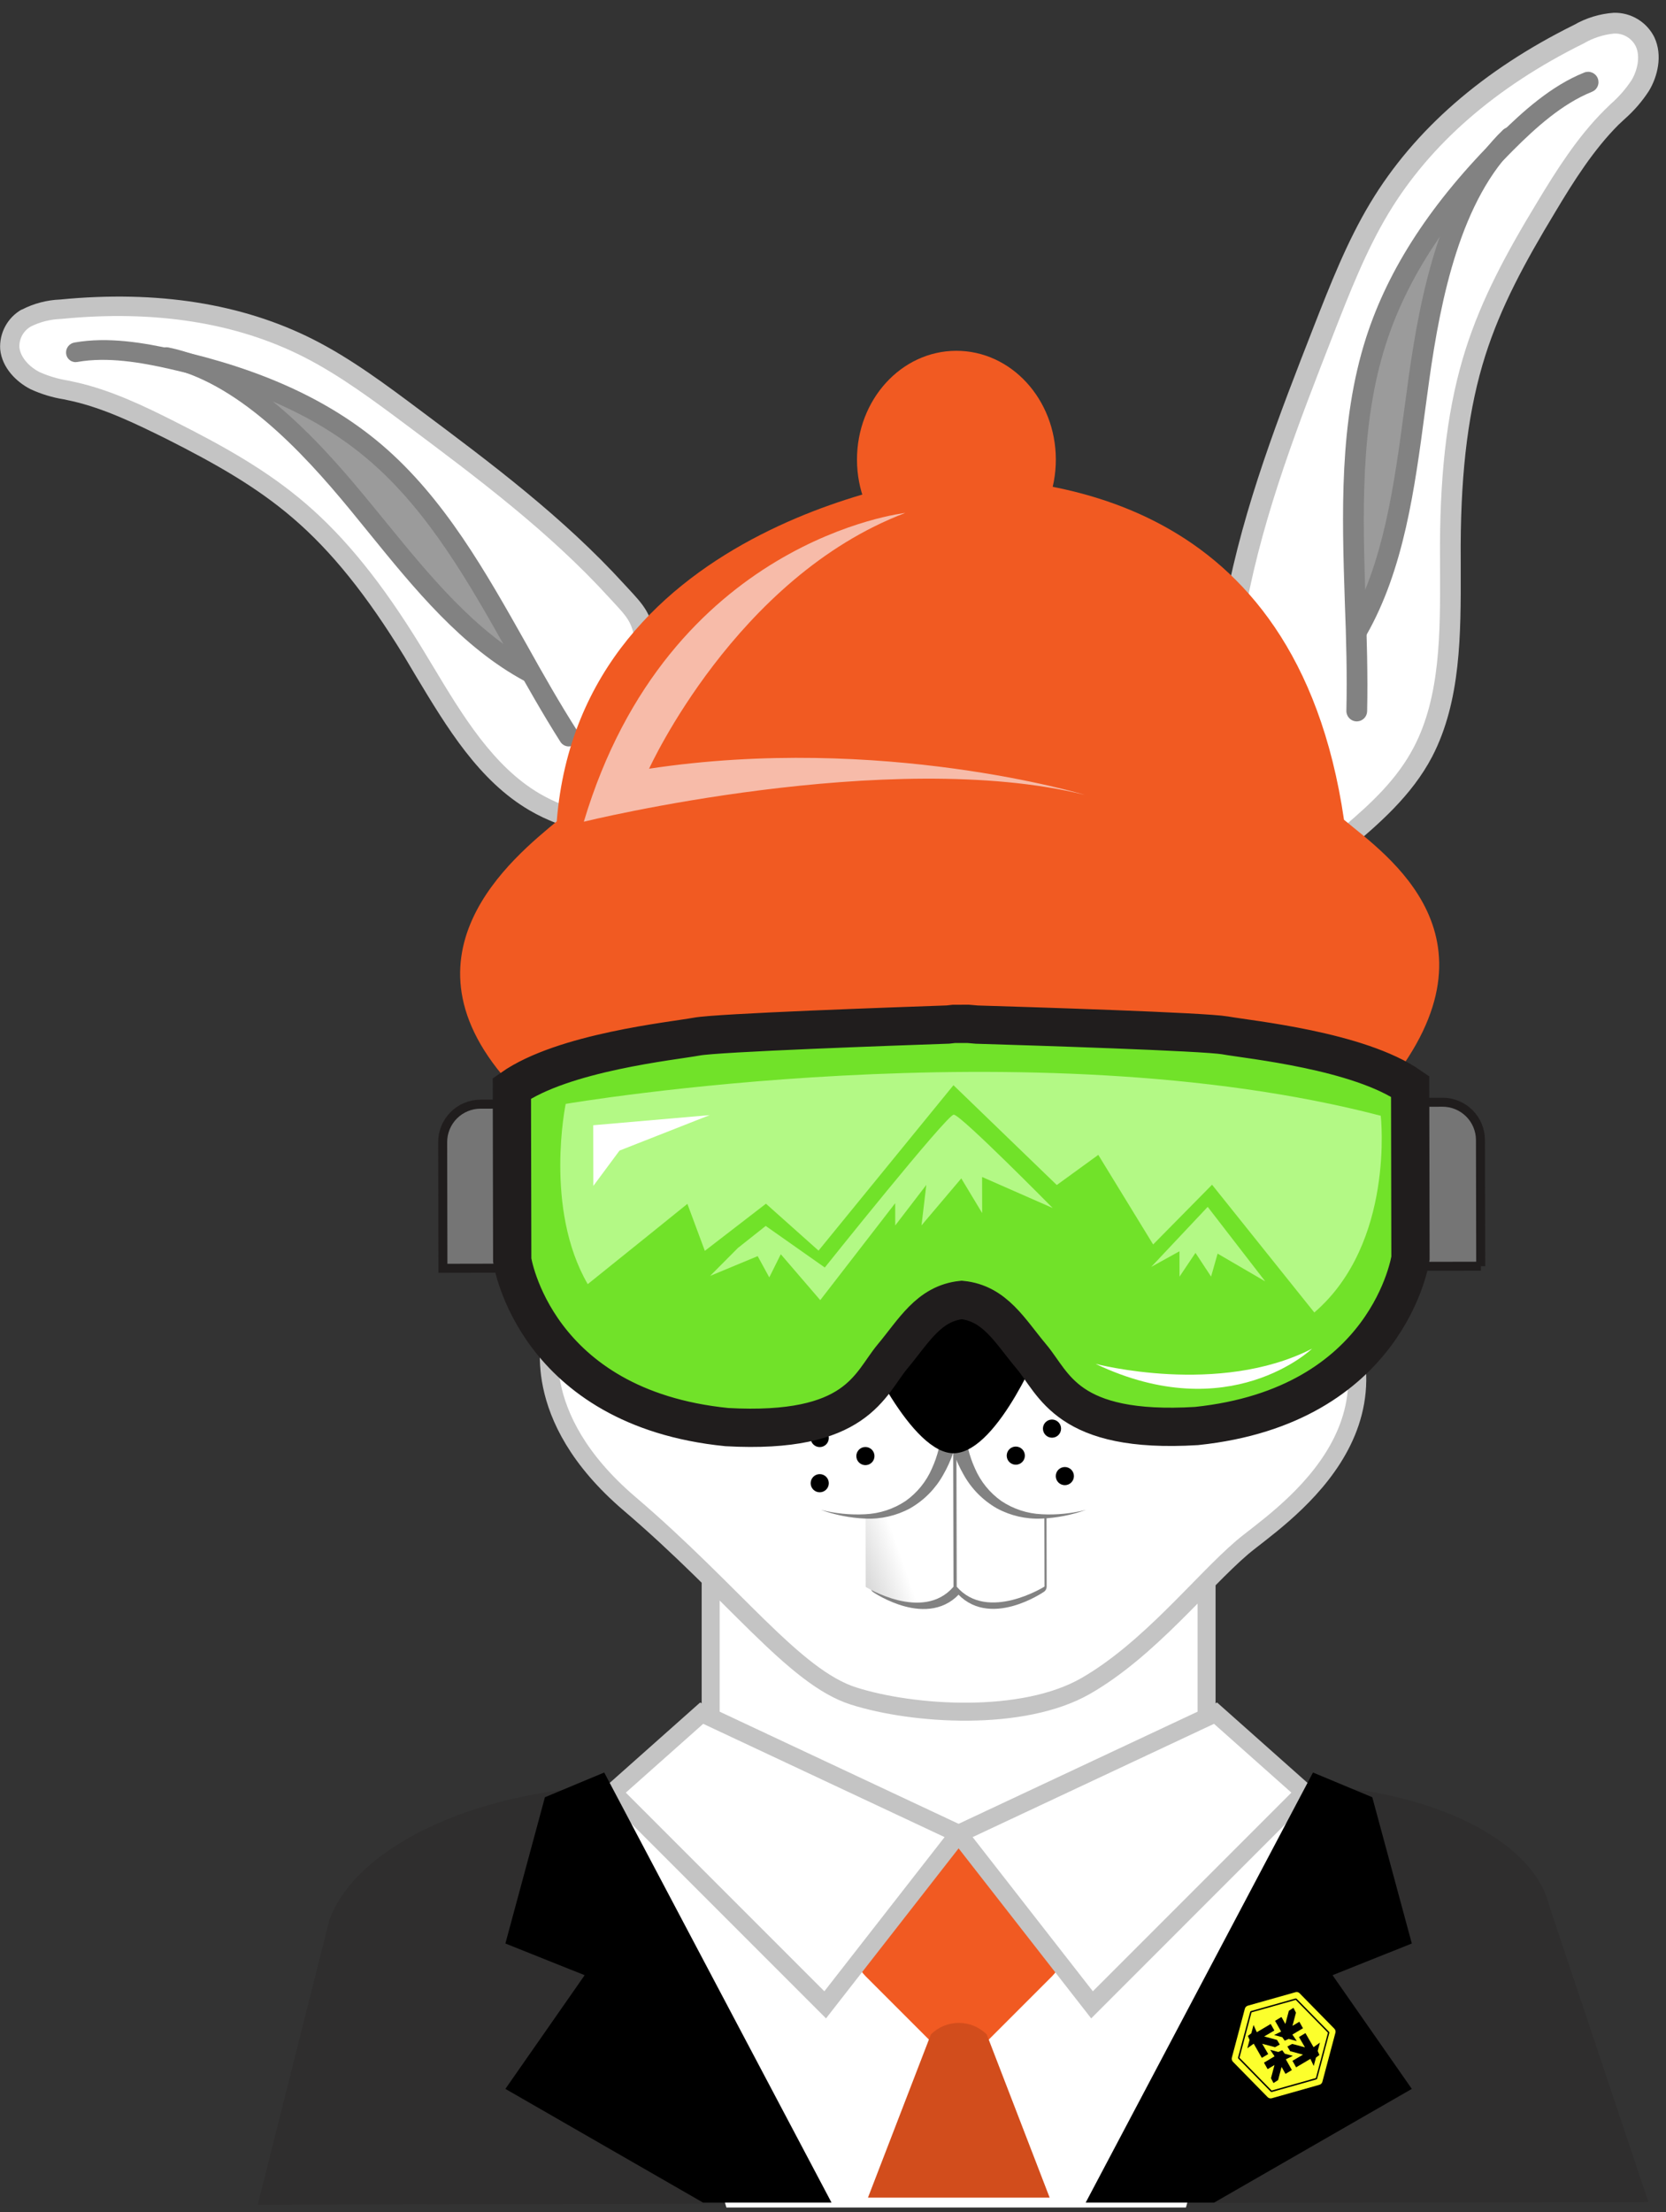 <svg width="110" height="146" viewBox="0 0 110 146" fill="none" xmlns="http://www.w3.org/2000/svg">
<rect x="0" y="0" width="110" height="146" fill="#333333" stroke="none"/>
<path d="M108.835 145.327L17.019 145.508L21.74 126.741C23.513 121.756 31.917 117.9 41.294 117.882L85.013 117.795C93.6 117.778 101.194 121.124 102.307 125.83L108.835 145.327Z" fill="#2F2E2E"/>
<rect x="46.922" y="99.309" width="32.744" height="32.744" fill="white" stroke="#C4C4C4" stroke-width="1.187"/>
<path d="M88.646 55.502C90.627 53.819 92.662 52.059 93.94 49.633C96.023 45.656 95.735 40.661 95.752 35.997C95.77 31.688 96.117 27.317 97.406 23.277C98.51 19.809 100.263 16.68 102.089 13.657C103.371 11.54 104.711 9.454 106.398 7.752C107.118 7.132 107.758 6.424 108.302 5.645C108.804 4.805 109.062 3.652 108.621 2.752C108.431 2.373 108.136 2.056 107.772 1.839C107.408 1.622 106.989 1.514 106.565 1.527C105.746 1.595 104.953 1.844 104.242 2.257C99.133 4.786 94.267 8.436 91.075 13.732C89.572 16.228 88.483 19.02 87.396 21.793C85.118 27.637 82.798 33.549 81.604 39.853C81.298 41.468 81.04 42.236 81.65 43.7C82.26 45.08 82.943 46.426 83.696 47.734C85.167 50.433 86.821 53.029 88.646 55.502Z" fill="white"/>
<path d="M88.652 56.186L88.572 56.186C88.478 56.175 88.388 56.145 88.306 56.098C88.225 56.051 88.154 55.988 88.098 55.912C86.256 53.414 84.585 50.794 83.094 48.072L82.922 47.755C82.217 46.529 81.578 45.266 81.006 43.973C80.381 42.47 80.558 41.569 80.827 40.21L80.921 39.733C82.122 33.38 84.469 27.383 86.732 21.585C87.826 18.793 88.942 15.936 90.479 13.387C93.37 8.58 97.897 4.628 103.929 1.643C104.731 1.183 105.627 0.909 106.549 0.844L106.576 0.844C107.126 0.834 107.668 0.981 108.138 1.267C108.608 1.554 108.988 1.968 109.232 2.461C109.803 3.681 109.424 5.09 108.876 5.996C108.432 6.681 107.896 7.302 107.284 7.843L106.873 8.225C105.216 9.881 103.888 11.983 102.686 13.996C100.651 17.363 99.088 20.259 98.068 23.471C96.983 26.889 96.468 30.863 96.444 35.985L96.447 37.603C96.455 41.862 96.464 46.267 94.563 49.934C93.202 52.532 91.026 54.38 89.106 56.01C88.981 56.122 88.82 56.185 88.652 56.186ZM106.586 2.214C105.87 2.282 105.177 2.506 104.557 2.871C98.761 5.737 94.426 9.513 91.671 14.091C90.195 16.544 89.102 19.343 88.042 22.052C85.787 27.823 83.467 33.758 82.284 40.001L82.19 40.49C81.937 41.757 81.812 42.338 82.291 43.459C82.841 44.706 83.454 45.924 84.13 47.108L84.303 47.428C85.646 49.88 87.139 52.246 88.775 54.514C90.508 53.034 92.23 51.454 93.344 49.326C95.112 45.96 95.096 41.727 95.081 37.636C95.079 37.09 95.078 36.545 95.077 36.006C95.097 30.743 95.635 26.636 96.761 23.08C97.824 19.742 99.421 16.762 101.513 13.316C102.772 11.229 104.153 9.043 105.924 7.28L106.347 6.867C106.872 6.409 107.333 5.883 107.718 5.304C108.099 4.681 108.326 3.741 108.004 3.055C107.873 2.794 107.669 2.576 107.418 2.427C107.167 2.278 106.878 2.204 106.586 2.214Z" fill="#C4C4C4"/>
<path d="M95.715 13.58C95.715 13.58 94.409 21.215 93.267 28.469C92.125 35.723 89.619 40.041 89.619 40.041C89.619 40.041 89.861 29.319 90.437 25.418C91.013 21.516 95.715 13.58 95.715 13.58Z" fill="#9B9B9B"/>
<path d="M89.585 47.613L89.566 47.613C89.385 47.608 89.213 47.532 89.087 47.401C88.962 47.269 88.893 47.093 88.897 46.912C88.95 44.557 88.888 42.13 88.795 39.779C88.604 33.921 88.409 27.86 90.2 22.281C91.675 17.698 94.548 13.307 98.978 8.905C100.528 7.376 102.406 5.666 104.603 4.788C104.686 4.754 104.776 4.737 104.865 4.738C104.955 4.739 105.044 4.758 105.127 4.793C105.209 4.829 105.284 4.88 105.347 4.944C105.41 5.008 105.46 5.084 105.493 5.168C105.527 5.251 105.543 5.34 105.542 5.43C105.541 5.52 105.523 5.609 105.487 5.691C105.452 5.774 105.401 5.849 105.337 5.912C105.273 5.975 105.197 6.024 105.113 6.058C103.145 6.848 101.397 8.431 99.942 9.884C95.672 14.129 92.913 18.325 91.506 22.706C89.787 28.052 89.978 33.998 90.165 39.742C90.243 42.112 90.32 44.558 90.267 46.947C90.262 47.125 90.188 47.294 90.061 47.417C89.933 47.542 89.763 47.612 89.585 47.613Z" fill="#828282"/>
<path d="M89.619 42.268C89.5 42.268 89.382 42.236 89.279 42.177C89.121 42.087 89.006 41.938 88.957 41.763C88.909 41.587 88.932 41.4 89.022 41.242C91.38 37.112 92.057 31.958 92.726 26.976C92.821 26.274 92.917 25.573 93.012 24.873C93.791 19.306 95.209 12.418 99.262 8.548C99.396 8.435 99.568 8.378 99.742 8.388C99.917 8.398 100.082 8.474 100.202 8.601C100.323 8.727 100.39 8.896 100.391 9.071C100.392 9.246 100.326 9.414 100.206 9.542C96.458 13.118 95.12 19.716 94.371 25.061C94.273 25.756 94.179 26.458 94.085 27.157C93.404 32.272 92.701 37.56 90.214 41.923C90.154 42.028 90.067 42.115 89.963 42.175C89.858 42.236 89.74 42.268 89.619 42.268Z" fill="#828282"/>
<path d="M42.493 54.959C40.054 54.609 37.53 54.236 35.31 52.932C31.68 50.809 29.512 46.695 27.249 42.998C25.155 39.567 22.759 36.282 19.754 33.712C17.177 31.503 14.228 29.906 11.271 28.385C9.196 27.34 7.068 26.336 4.884 25.841C4.001 25.708 3.138 25.467 2.314 25.12C1.497 24.706 0.743 23.906 0.657 22.983C0.633 22.58 0.723 22.179 0.917 21.826C1.111 21.472 1.401 21.181 1.753 20.984C2.456 20.631 3.228 20.434 4.015 20.407C9.433 19.87 15.19 20.347 20.37 22.97C22.808 24.206 25.051 25.881 27.28 27.537C31.973 31.043 36.724 34.59 40.748 39.006C41.777 40.149 42.358 40.617 42.563 42.086C42.727 43.488 42.815 44.898 42.827 46.31C42.916 49.198 42.805 52.087 42.493 54.959Z" fill="white"/>
<path d="M42.83 55.513L42.891 55.471C42.962 55.417 43.021 55.35 43.066 55.272C43.11 55.195 43.139 55.109 43.149 55.02C43.459 52.123 43.569 49.208 43.479 46.295L43.478 45.959C43.462 44.636 43.375 43.316 43.219 42.002C43.006 40.476 42.428 39.87 41.553 38.921L41.246 38.59C37.192 34.136 32.376 30.539 27.717 27.06C25.473 25.381 23.18 23.668 20.689 22.406C15.994 20.03 10.378 19.144 3.975 19.768C3.09 19.802 2.224 20.031 1.438 20.437L1.415 20.437C0.961 20.699 0.589 21.082 0.342 21.544C0.094 22.006 -0.02 22.527 0.012 23.05C0.133 24.306 1.123 25.231 2.009 25.683C2.708 26.007 3.448 26.233 4.209 26.355L4.736 26.468C6.897 26.956 9.002 27.986 10.973 28.959C14.267 30.621 16.949 32.146 19.334 34.191C21.873 36.365 24.214 39.269 26.699 43.336L27.465 44.624C29.506 48.017 31.616 51.528 34.963 53.483C37.332 54.872 40.012 55.256 42.379 55.594C42.534 55.621 42.694 55.592 42.83 55.513ZM2.058 21.538C2.677 21.236 3.354 21.07 4.042 21.05C10.182 20.442 15.565 21.283 20.038 23.549C22.434 24.765 24.681 26.444 26.856 28.066C31.493 31.533 36.263 35.096 40.237 39.458L40.55 39.797C41.369 40.681 41.74 41.085 41.899 42.211C42.05 43.477 42.133 44.751 42.147 46.027L42.147 46.366C42.228 48.99 42.144 51.616 41.896 54.229C39.754 53.916 37.582 53.52 35.637 52.383C32.561 50.584 30.535 47.214 28.575 43.954L27.79 42.658C25.232 38.484 22.814 35.489 20.172 33.224C17.691 31.099 14.936 29.532 11.559 27.829C9.519 26.798 7.33 25.749 5.027 25.231L4.478 25.114C3.829 25.009 3.198 24.821 2.599 24.553C1.991 24.245 1.345 23.616 1.279 22.91C1.269 22.632 1.337 22.356 1.474 22.114C1.612 21.872 1.814 21.672 2.058 21.538Z" fill="#C4C4C4"/>
<path d="M16.473 25.159C16.473 25.159 21.235 30.588 25.654 35.778C30.072 40.967 34.229 43.161 34.229 43.161C34.229 43.161 28.869 34.775 26.508 31.944C24.148 29.113 16.473 25.159 16.473 25.159Z" fill="#9B9B9B"/>
<path d="M37.919 49.154C37.992 49.11 38.055 49.052 38.105 48.984C38.156 48.915 38.192 48.837 38.212 48.754C38.232 48.672 38.235 48.586 38.222 48.502C38.209 48.418 38.179 48.337 38.134 48.265C36.955 46.42 35.837 44.453 34.776 42.546C32.095 37.792 29.349 32.878 25.186 29.337C21.745 26.416 17.291 24.368 11.525 23.074C9.509 22.624 7.146 22.213 4.917 22.607C4.744 22.636 4.589 22.733 4.486 22.876C4.383 23.019 4.342 23.197 4.369 23.371C4.383 23.454 4.413 23.535 4.458 23.606C4.503 23.678 4.562 23.74 4.632 23.788C4.702 23.837 4.78 23.87 4.863 23.887C4.946 23.905 5.032 23.905 5.115 23.888C7.11 23.537 9.313 23.922 11.199 24.35C16.759 25.594 21.049 27.555 24.317 30.339C28.308 33.739 31.016 38.554 33.632 43.213C34.709 45.119 35.827 47.117 37.021 48.992C37.12 49.131 37.269 49.225 37.437 49.256C37.605 49.286 37.778 49.25 37.919 49.154Z" fill="#828282"/>
<path d="M35.309 44.924C35.407 44.866 35.489 44.783 35.545 44.683C35.589 44.611 35.617 44.531 35.629 44.447C35.64 44.364 35.635 44.279 35.612 44.197C35.59 44.116 35.551 44.04 35.499 43.974C35.446 43.908 35.381 43.853 35.307 43.813C31.379 41.703 28.33 37.95 25.365 34.318C24.948 33.808 24.531 33.293 24.114 32.794C20.789 28.755 16.307 23.989 11.118 22.931C10.947 22.898 10.771 22.931 10.625 23.025C10.479 23.118 10.374 23.264 10.332 23.433C10.312 23.515 10.308 23.6 10.322 23.684C10.335 23.767 10.366 23.847 10.411 23.919C10.457 23.99 10.517 24.051 10.587 24.099C10.657 24.146 10.736 24.179 10.819 24.195C15.622 25.17 19.906 29.745 23.1 33.624L24.343 35.149C27.366 38.871 30.496 42.724 34.645 44.952C34.748 45.007 34.864 45.034 34.981 45.029C35.097 45.024 35.211 44.988 35.309 44.924Z" fill="#828282"/>
<path d="M36.307 88.029C36.521 88.067 34.684 93.375 41.577 99.255C48.47 105.134 52.416 110.683 56.35 111.935C60.283 113.186 67.517 113.668 71.691 111.271C75.866 108.873 79.311 104.447 82.031 102.121C84.237 100.25 93.92 94.235 87.386 84.554C75.817 84.436 65.985 83.963 65.985 83.963L60.735 82.779L54.109 88.833L37.899 86.335L36.307 88.029Z" fill="white" stroke="#C4C4C4" stroke-width="1.187" stroke-linecap="round" stroke-linejoin="round"/>
<path d="M54.125 95.508C54.456 95.507 54.724 95.238 54.723 94.907C54.722 94.576 54.454 94.309 54.123 94.309C53.792 94.31 53.524 94.579 53.525 94.91C53.525 95.241 53.794 95.508 54.125 95.508Z" fill="black"/>
<path d="M57.141 96.7C57.472 96.7 57.739 96.431 57.739 96.1C57.738 95.769 57.469 95.501 57.138 95.502C56.807 95.502 56.54 95.771 56.54 96.102C56.541 96.433 56.81 96.701 57.141 96.7Z" fill="black"/>
<path d="M54.125 98.491C54.456 98.49 54.724 98.222 54.723 97.891C54.722 97.56 54.454 97.292 54.123 97.293C53.792 97.293 53.524 97.562 53.525 97.893C53.525 98.224 53.794 98.492 54.125 98.491Z" fill="black"/>
<path d="M69.461 94.889C69.792 94.888 70.06 94.619 70.059 94.288C70.058 93.957 69.79 93.69 69.459 93.69C69.128 93.691 68.86 93.96 68.861 94.291C68.861 94.621 69.13 94.889 69.461 94.889Z" fill="black"/>
<path d="M70.309 98.021C70.639 98.021 70.907 97.752 70.907 97.421C70.906 97.09 70.637 96.822 70.306 96.823C69.975 96.824 69.708 97.093 69.708 97.423C69.709 97.754 69.978 98.022 70.309 98.021Z" fill="black"/>
<path d="M67.07 96.672C67.401 96.671 67.669 96.402 67.668 96.071C67.668 95.74 67.399 95.473 67.068 95.473C66.737 95.474 66.469 95.743 66.47 96.074C66.471 96.405 66.739 96.672 67.07 96.672Z" fill="black"/>
<path d="M57.885 100.049L57.894 104.737C57.894 104.737 61.335 107.078 63.191 104.727L63.172 95.166C63.172 95.166 63.145 99.465 57.885 100.049Z" fill="white" stroke="#828282" stroke-width="0.842" stroke-linecap="round" stroke-linejoin="round"/>
<path d="M68.677 100.026L68.686 104.714C68.686 104.714 65.25 107.069 63.386 104.725L63.367 95.164C63.367 95.164 63.41 99.463 68.677 100.026Z" fill="white" stroke="#828282" stroke-width="0.842" stroke-linecap="round" stroke-linejoin="round"/>
<path d="M60.958 99.043L62.498 96.516L61.728 96.095L57.108 98.621L56.723 100.306L59.033 99.885L60.958 99.043Z" fill="white"/>
<path d="M65.194 98.622L63.654 96.095L64.424 95.674L69.044 98.201L70.199 100.306L67.119 99.885L65.194 98.622Z" fill="white"/>
<path d="M57.151 100.049L57.161 104.737C57.161 104.737 60.925 107.078 62.955 104.727L62.934 95.166C62.934 95.166 62.905 99.465 57.151 100.049Z" fill="url(#paint0_linear_1810_30485)"/>
<path d="M68.956 100.026L68.966 104.714C68.966 104.714 65.208 107.069 63.169 104.725L63.148 95.164C63.148 95.164 63.196 99.463 68.956 100.026Z" fill="white"/>
<path d="M63.719 94.253C63.745 94.709 63.813 95.163 63.921 95.607C64.03 96.061 64.183 96.502 64.377 96.927C64.749 97.784 65.349 98.523 66.111 99.064C66.905 99.595 67.829 99.898 68.784 99.941C69.769 99.992 70.755 99.893 71.711 99.649C70.768 99.989 69.778 100.184 68.777 100.227C67.747 100.275 66.724 100.041 65.818 99.55C64.896 99.023 64.137 98.254 63.623 97.325C63.361 96.869 63.142 96.389 62.971 95.891C62.79 95.387 62.661 94.865 62.586 94.335L63.719 94.253Z" fill="#828282"/>
<path d="M62.187 94.253C62.161 94.709 62.094 95.163 61.986 95.607C61.876 96.061 61.723 96.502 61.529 96.927C61.157 97.784 60.557 98.523 59.796 99.064C59.001 99.595 58.077 99.898 57.122 99.941C56.138 99.992 55.151 99.893 54.196 99.649C55.139 99.989 56.128 100.184 57.129 100.227C58.159 100.275 59.182 100.041 60.089 99.55C61.01 99.023 61.77 98.254 62.284 97.325C62.546 96.869 62.764 96.389 62.935 95.891C63.116 95.387 63.245 94.865 63.32 94.335L62.187 94.253Z" fill="#828282"/>
<path d="M56.848 88.508C56.848 88.508 62.067 83.314 68.851 88.484C68.851 88.484 65.98 95.711 63.072 95.911C60.165 96.111 56.848 88.508 56.848 88.508Z" fill="black"/>
<path d="M63.163 37.511C66.789 37.504 69.721 34.284 69.713 30.319C69.706 26.354 66.76 23.146 63.135 23.153C59.509 23.16 56.577 26.38 56.584 30.345C56.592 34.31 59.538 37.518 63.163 37.511Z" fill="#F15A22"/>
<path d="M31.726 72.875L38.428 72.862L38.45 83.689L29.244 83.707L29.228 75.387C29.227 75.058 29.29 74.732 29.415 74.428C29.54 74.123 29.724 73.847 29.956 73.613C30.188 73.38 30.464 73.194 30.768 73.068C31.072 72.941 31.397 72.876 31.726 72.875Z" fill="#757575" stroke="#201D1D" stroke-width="0.594" stroke-miterlimit="10"/>
<path d="M97.777 83.569L88.465 83.588L88.444 72.76L95.241 72.747C95.905 72.745 96.542 73.008 97.013 73.477C97.483 73.945 97.748 74.581 97.749 75.245L97.766 83.569L97.777 83.569Z" fill="#757575" stroke="#201D1D" stroke-width="0.594" stroke-miterlimit="10"/>
<path d="M62.932 31.429C68.658 31.707 85.551 32.292 88.739 54.105C91.457 56.39 99.823 61.95 91.278 72.077C85.342 69.176 83.861 67.233 62.774 67.171C41.691 67.331 40.215 69.281 34.289 72.189C25.417 63.215 34.048 56.488 36.761 54.208C38.351 34.149 62.474 31.43 62.474 31.43L62.703 31.429L62.932 31.429Z" fill="#F15A22"/>
<path d="M80.887 68.335C79.528 68.094 67.978 67.728 64.493 67.624L63.921 67.575L63.448 67.576L62.978 67.577L62.597 67.62C59.112 67.741 47.362 68.157 46.004 68.416C44.417 68.709 37.197 69.445 33.797 71.833L33.82 83.168C33.82 83.168 35.285 92.913 47.993 94.189C56.608 94.665 57.403 91.362 58.926 89.534C60.343 87.841 61.316 86.026 63.499 85.796C65.69 86.017 66.671 87.828 68.086 89.516C69.617 91.318 70.409 94.637 78.999 94.117C91.702 92.79 93.129 83.04 93.129 83.04L93.107 71.704C89.694 69.329 82.475 68.622 80.887 68.335Z" fill="#71E229" stroke="#201D1D" stroke-width="2.527" stroke-miterlimit="10"/>
<path d="M59.77 33.855C59.77 33.855 44.125 35.596 38.548 54.232C38.548 54.232 58.709 49.273 71.627 52.461C71.627 52.461 58.203 48.415 42.858 50.735C42.858 50.735 48.588 38.095 59.77 33.855Z" fill="#F7BBA9"/>
<path d="M45.386 79.455L46.538 82.556L50.573 79.445L54.045 82.541L62.954 71.623L69.776 78.212L72.516 76.222L76.138 82.135L80.027 78.192L86.78 86.625C92.114 82.034 91.166 73.64 91.166 73.64C68.087 67.621 37.351 72.857 37.351 72.857C37.351 72.857 35.91 79.76 38.806 84.754C41.001 82.998 45.386 79.455 45.386 79.455Z" fill="#B3F985"/>
<path d="M48.717 82.369L50.557 80.912L54.459 83.656C54.459 83.656 62.519 73.568 62.973 73.567C63.427 73.566 69.504 79.729 69.504 79.729L64.844 77.681L64.849 80.063L63.47 77.775L60.843 80.876L61.162 78.204L59.11 80.879L59.107 79.41L54.158 85.809L51.553 82.78L50.793 84.308L50.027 82.905L46.888 84.209L48.717 82.369Z" fill="#B3F985"/>
<path d="M79.74 79.653L76.012 83.614L77.876 82.584L77.879 84.259L78.933 82.689L79.963 84.255L80.395 82.739L83.54 84.573L79.74 79.653Z" fill="#B3F985"/>
<path d="M39.177 78.269L39.169 74.266L46.858 73.598L40.905 75.938L39.177 78.269Z" fill="white"/>
<path d="M86.629 89.014C86.629 89.014 81.189 94.234 72.338 90.015C72.338 90.011 80.464 92.163 86.629 89.014Z" fill="white"/>
<path d="M39.805 117.637L62.969 120.977L86.134 117.637L78.303 145.695H47.961L39.805 117.637Z" fill="white"/>
<rect x="55.465" y="128.744" width="11.093" height="11.093" rx="2.375" transform="rotate(-45 55.465 128.744)" fill="#F15A22"/>
<path d="M61.461 134.276L57.309 145.043H69.305L65.152 134.276C64.133 133.257 62.48 133.257 61.461 134.276Z" fill="#D24D1C"/>
<path d="M72.102 132.319L63.293 121.028L80.258 113.069L86.131 118.289L72.102 132.319Z" fill="white" stroke="#C4C4C4" stroke-width="1.187" stroke-linecap="round"/>
<path d="M54.484 132.319L63.293 121.028L46.328 113.069L40.455 118.289L54.484 132.319Z" fill="white" stroke="#C4C4C4" stroke-width="1.187" stroke-linecap="round"/>
<path d="M71.684 145.371L86.692 116.986L90.607 118.618L93.217 128.271L87.983 130.363L93.217 137.867L80.166 145.371H71.684Z" fill="black"/>
<path d="M54.902 145.371L39.894 116.986L35.979 118.618L33.369 128.271L38.603 130.363L33.369 137.867L46.42 145.371H54.902Z" fill="black"/>
<path d="M83.822 138.485C83.775 138.473 83.734 138.448 83.7 138.414L81.405 136.074C81.371 136.039 81.347 135.996 81.335 135.948C81.323 135.901 81.323 135.851 81.335 135.804L82.194 132.573C82.207 132.526 82.231 132.484 82.265 132.449C82.299 132.414 82.342 132.389 82.388 132.375L85.543 131.484C85.589 131.471 85.637 131.471 85.684 131.483C85.73 131.495 85.772 131.519 85.805 131.553L88.102 133.894C88.136 133.929 88.16 133.972 88.172 134.019C88.185 134.066 88.185 134.116 88.172 134.163L87.312 137.398C87.3 137.445 87.275 137.488 87.241 137.522C87.207 137.557 87.165 137.582 87.118 137.596L83.962 138.487C83.916 138.499 83.867 138.498 83.822 138.485Z" fill="#FCFF2C"/>
<path d="M84.125 134.313L84.663 134.456L84.827 134.685L85.086 134.568L85.623 134.711L85.332 134.281L86.031 133.864L85.79 133.435L85.337 133.707L85.568 132.837L85.402 132.516L85.099 132.712L84.868 133.582L84.611 133.121L84.187 133.374L84.587 134.083L84.125 134.313Z" fill="black"/>
<path d="M85.364 135.686L84.826 135.543L84.66 135.314L84.403 135.43L83.866 135.288L84.154 135.717L83.455 136.135L83.696 136.563L84.149 136.292L83.918 137.162L84.084 137.481L84.387 137.287L84.618 136.417L84.877 136.877L85.298 136.625L84.899 135.915L85.364 135.686Z" fill="black"/>
<path d="M82.766 133.647L82.62 134.198L82.392 134.371L82.504 134.633L82.357 135.185L82.779 134.884L83.313 135.82L83.736 135.569L83.34 134.89L84.187 135.115L84.502 134.94L84.315 134.633L83.469 134.408L84.142 134.013L83.9 133.583L82.982 134.126L82.766 133.647Z" fill="black"/>
<path d="M86.741 136.353L86.888 135.801L87.115 135.629L87.004 135.366L87.151 134.812L86.729 135.114L86.193 134.184L85.766 134.444L86.162 135.123L85.315 134.898L85.002 135.072L85.187 135.38L86.034 135.606L85.336 136.014L85.578 136.444L86.521 135.886L86.741 136.353Z" fill="black"/>
<path d="M83.938 138.071C83.925 138.068 83.913 138.061 83.903 138.052L81.763 135.87C81.753 135.86 81.747 135.848 81.744 135.835C81.741 135.822 81.741 135.809 81.744 135.796L82.545 132.784C82.549 132.772 82.555 132.76 82.565 132.75C82.574 132.741 82.586 132.734 82.599 132.73L85.54 131.899C85.553 131.896 85.566 131.896 85.578 131.899C85.591 131.902 85.602 131.909 85.611 131.918L87.752 134.1C87.761 134.11 87.767 134.122 87.77 134.134C87.774 134.147 87.774 134.161 87.77 134.173L86.969 137.186C86.966 137.199 86.96 137.211 86.95 137.22C86.941 137.23 86.93 137.237 86.917 137.241L83.976 138.072C83.963 138.075 83.95 138.074 83.938 138.071ZM81.838 135.809L83.963 137.975L86.884 137.151L87.679 134.159L85.553 131.993L82.633 132.817L81.838 135.809Z" fill="black"/>
<defs>
<linearGradient id="paint0_linear_1810_30485" x1="55.461" y1="104.096" x2="62.621" y2="101.572" gradientUnits="userSpaceOnUse">
<stop stop-color="#C4C4C4"/>
<stop offset="0.563" stop-color="white"/>
</linearGradient>
</defs>
</svg>
